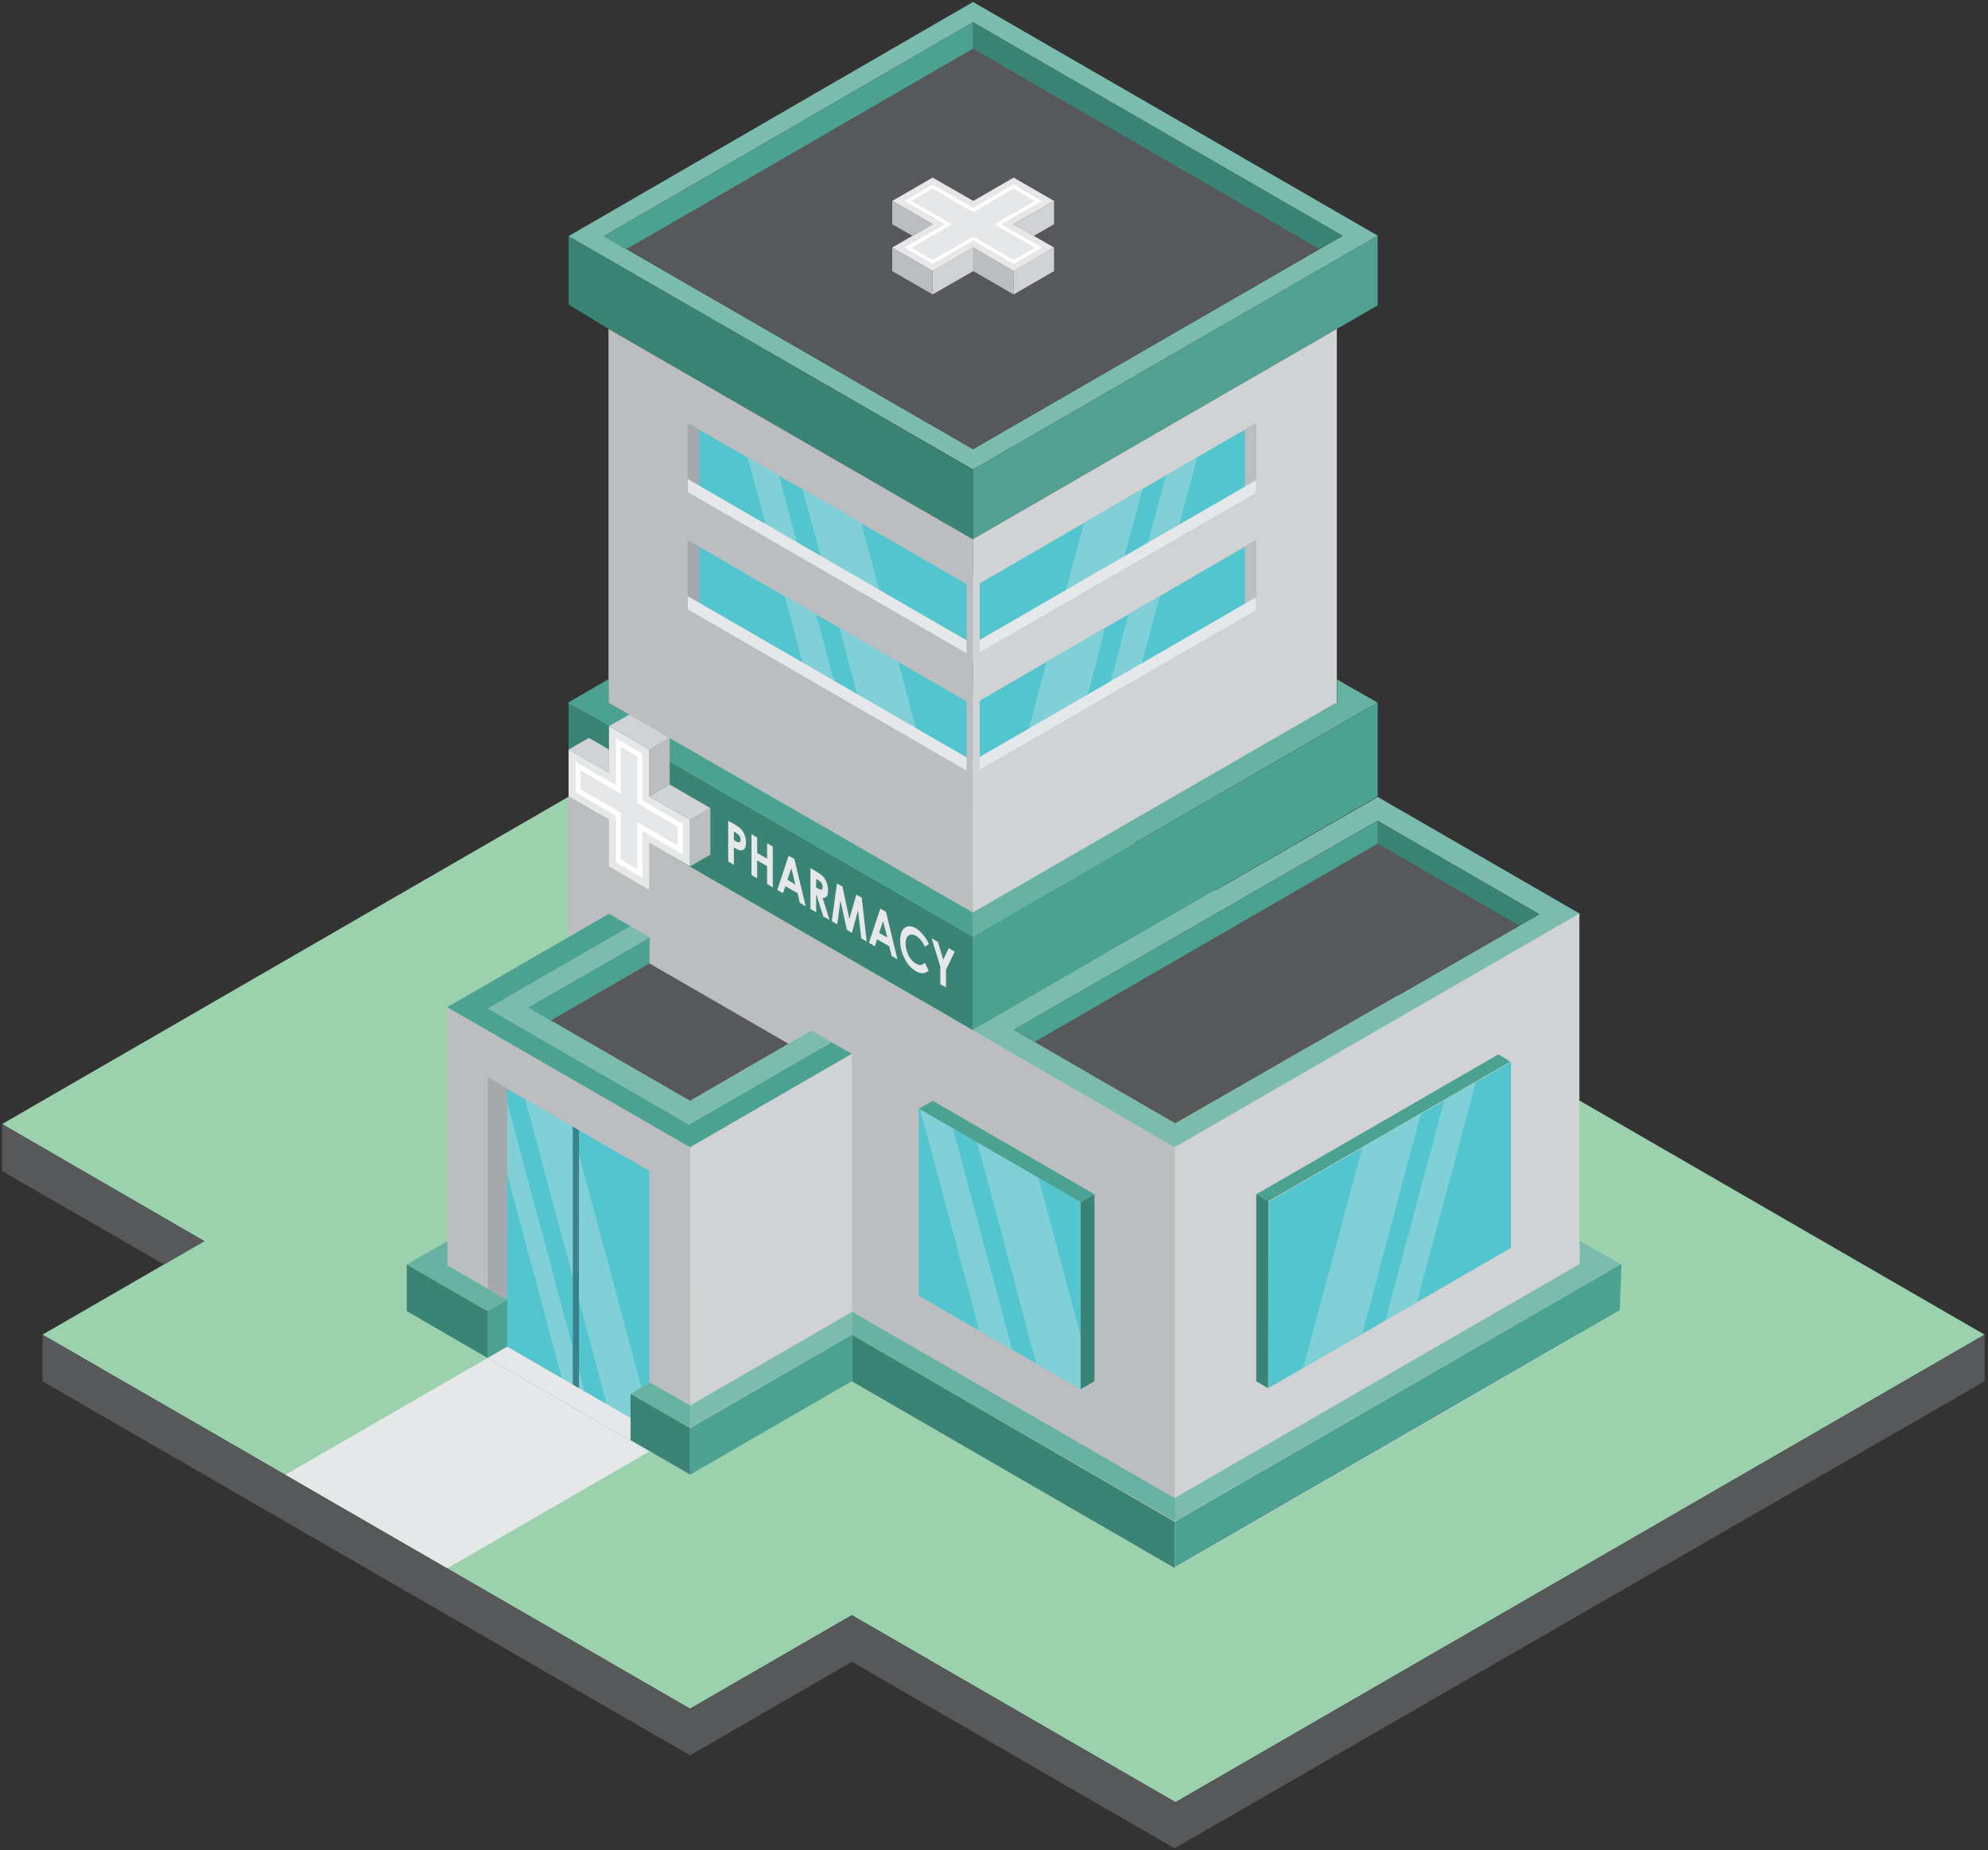 <svg width="360" height="335" viewBox="0 0 360 335" fill="none" xmlns="http://www.w3.org/2000/svg">
<rect x="0" y="0" width="360" height="335" fill="#333333" stroke="none"/>
<g clip-path="url(#clip0_3_439159)">
<path d="M146.896 118.867L359.379 241.64L212.862 326.288L154.255 292.429L124.952 309.359L44.356 262.791L7.694 241.64L36.997 224.71L0.379 203.515L146.896 118.867Z" fill="#9BD2AD"/>
<path d="M80.975 283.942L51.672 267.012L88.29 245.861L117.593 262.791L80.975 283.942Z" fill="#E6E7E8"/>
<path d="M102.828 220.399L212.727 283.897V207.691L102.828 144.194V220.399Z" fill="#BBBDBF"/>
<path d="M154.254 250.082L212.726 283.897V275.544L154.254 241.64V250.082Z" fill="#398475"/>
<path d="M176.156 97.626V85.052L249.482 42.661V55.279L176.156 97.626Z" fill="#52A091"/>
<path d="M110.19 59.546L176.156 97.626V85.052L102.965 42.751V55.145L110.19 59.546Z" fill="#398475"/>
<path d="M110.188 127.264L176.199 165.345L176.154 97.626L110.188 59.546V127.264Z" fill="#BBBDBF"/>
<path d="M176.156 97.626V165.3L242.078 127.264V59.546L176.156 97.626Z" fill="#D1D2D3"/>
<path d="M227.445 76.61V89.273L176.108 118.912L124.547 89.094V76.61L176.108 106.383L227.445 76.61Z" fill="#52C5CE"/>
<path d="M212.816 97.716L207.117 100.994L211.156 86.04L216.81 82.762L212.816 97.716ZM202.899 103.419L192.309 109.571L196.302 94.662L206.938 88.465C205.861 92.462 204.47 97.671 202.899 103.419Z" fill="#81D0D8"/>
<path d="M227.445 76.61V89.273L225.426 88.106V77.778L227.445 76.61Z" fill="#BBBDBF"/>
<path d="M124.547 89.094V76.61L126.611 77.778V87.926L124.547 89.094Z" fill="#A6A9AB"/>
<path d="M227.445 97.806V110.514L176.108 140.152L124.547 110.334V97.806L176.108 127.623L227.445 97.806Z" fill="#52C5CE"/>
<path d="M189.525 119.81L200.161 113.613C198.949 118.283 197.693 123.043 196.436 127.713L185.801 133.865L189.525 119.81ZM204.379 111.188L210.033 107.865L206.264 122.01L200.61 125.288L204.379 111.188Z" fill="#81D0D8"/>
<path d="M227.445 97.806V110.514L225.426 109.346V98.973L227.445 97.806Z" fill="#BBBDBF"/>
<path d="M124.547 110.334V97.806L126.611 99.018V109.122L124.547 110.334Z" fill="#A6A9AB"/>
<path fill-rule="evenodd" clip-rule="evenodd" d="M176.201 0.359L249.482 42.661L176.201 85.007L102.965 42.751L176.201 0.359ZM176.201 4.042L109.382 42.751L176.201 81.325L243.109 42.706L176.201 4.042Z" fill="#7BBCAF"/>
<path d="M176.198 4.042L243.106 42.661L176.198 81.325L109.379 42.751L176.198 4.042Z" fill="#57585A"/>
<path d="M176.199 8.802L238.934 45.086L243.108 42.661L176.199 4.042V8.802Z" fill="#398475"/>
<path d="M117.591 42.706L176.198 8.802V4.042L109.379 42.751L113.418 45.086L117.591 42.706Z" fill="#4CA291"/>
<path d="M245.712 125.064H245.668L242.122 122.998V127.129L176.156 165.21V169.566L249.437 127.219H249.482L245.712 125.064Z" fill="#67B2A3"/>
<path d="M176.156 186.495V169.566L249.482 127.219V144.194L176.156 186.495Z" fill="#4CA291"/>
<path d="M176.156 186.495V169.566L102.965 127.264V144.194L176.156 186.495Z" fill="#398475"/>
<path d="M106.465 129.285L176.156 169.566V165.21L110.19 127.264V122.953L102.785 127.264L106.465 129.285Z" fill="#4CA291"/>
<path d="M106.645 133.596L102.965 135.706L110.279 139.928V135.706L106.645 133.596Z" fill="#D1D2D3"/>
<path d="M110.279 156.857V148.415L102.965 144.194V135.706L110.279 139.928V131.485L117.594 135.706V144.194L124.954 148.415V156.857L117.594 152.636V161.123L110.279 156.857Z" fill="#E6E7E8"/>
<path fill-rule="evenodd" clip-rule="evenodd" d="M115.617 158.519L111.758 156.273L111.533 156.139V147.696L104.443 143.565L104.219 143.43V137.907L104.892 138.311L111.533 142.128V133.686L112.207 134.045L116.111 136.29L116.335 136.425V144.912L123.425 148.999L123.65 149.133V154.702L122.977 154.298L116.335 150.436V158.923L115.617 158.519ZM112.431 155.6L115.393 157.306V148.864L116.066 149.223L122.707 153.085V149.672L115.617 145.586L115.393 145.451V136.964L112.431 135.257V143.745L111.758 143.34L105.116 139.479V142.936L112.207 147.023L112.431 147.158V155.6Z" fill="#FEFEFE"/>
<path d="M121.272 133.596L117.592 135.706L110.277 131.485L113.957 129.375L121.272 133.596Z" fill="#D1D2D3"/>
<path d="M121.273 142.038L117.594 144.194V135.706L121.273 133.596V142.038Z" fill="#BBBDBF"/>
<path d="M121.273 142.038L117.594 144.194L124.953 148.415L128.633 146.304L121.273 142.038Z" fill="#D1D2D3"/>
<path d="M128.633 154.747L124.953 156.857V148.415L128.633 146.304V154.747Z" fill="#BBBDBF"/>
<path d="M117.594 161.123L121.273 158.968V154.792L117.594 152.636V161.123Z" fill="#BBBDBF"/>
<path fill-rule="evenodd" clip-rule="evenodd" d="M131.863 148.594L132.985 149.223C133.554 149.552 133.972 149.867 134.242 150.166C134.511 150.466 134.72 150.825 134.87 151.244C135.019 151.663 135.094 152.112 135.094 152.591C135.094 153.1 134.99 153.474 134.78 153.714C134.571 153.923 134.301 153.998 133.972 153.938C133.793 153.908 133.434 153.744 132.895 153.444V156.588L131.863 155.959V148.594ZM132.895 152.097L133.21 152.277C133.479 152.426 133.658 152.501 133.748 152.501C133.868 152.531 133.957 152.501 134.017 152.412C134.077 152.322 134.107 152.202 134.107 152.052C134.107 151.753 134.017 151.483 133.838 151.244C133.718 151.094 133.509 150.93 133.21 150.75L132.895 150.57V152.097ZM136.082 151.019L137.114 151.648V154.432L138.909 155.465V152.681L139.941 153.265V160.674L138.909 160.046V156.812L137.114 155.779V159.013L136.082 158.429V151.019ZM142.813 154.926L143.845 155.51L145.909 164.087L144.832 163.458L144.428 161.707L142.229 160.45L141.781 161.707L140.749 161.123L142.813 154.926ZM143.306 157.172L142.588 159.282L144.024 160.135L143.306 157.172ZM146.762 157.172L147.839 157.8C148.437 158.159 148.871 158.489 149.14 158.788C149.379 159.058 149.574 159.417 149.724 159.866C149.873 160.285 149.948 160.719 149.948 161.168C149.948 161.677 149.873 162.036 149.724 162.246C149.544 162.485 149.29 162.59 148.961 162.56L150.217 166.557L149.095 165.928L147.884 162.111L147.794 162.021V165.165L146.762 164.581V157.172ZM147.794 160.674L148.108 160.854C148.437 161.033 148.661 161.108 148.781 161.078C148.901 161.019 148.961 160.854 148.961 160.584C148.961 160.405 148.931 160.24 148.871 160.09C148.811 159.941 148.736 159.806 148.647 159.686C148.527 159.596 148.332 159.462 148.063 159.282L147.794 159.147V160.674ZM151.563 159.956L152.551 160.495L153.807 166.377L155.064 161.977L156.051 162.515L156.948 170.464L155.961 169.88L155.378 164.851L154.256 168.892L153.358 168.353L152.192 163.054L151.608 167.365L150.621 166.781L151.563 159.956ZM159.417 164.491L160.449 165.12L162.513 173.697L161.481 173.068L161.032 171.317L158.833 170.06L158.429 171.317L157.352 170.688L159.417 164.491ZM159.91 166.781L159.192 168.892L160.673 169.745L159.91 166.781ZM168.212 170.913L167.494 171.407C167.015 170.419 166.462 169.76 165.834 169.431C165.325 169.132 164.891 169.117 164.532 169.386C164.173 169.655 163.994 170.149 163.994 170.868C163.994 171.347 164.084 171.826 164.263 172.305C164.413 172.784 164.622 173.218 164.891 173.607C165.19 173.966 165.52 174.251 165.879 174.46C166.178 174.64 166.447 174.73 166.686 174.73C166.926 174.7 167.195 174.565 167.494 174.326L168.167 175.763C167.778 176.062 167.404 176.212 167.045 176.212C166.686 176.212 166.282 176.077 165.834 175.808C164.996 175.329 164.323 174.58 163.814 173.562C163.276 172.515 163.007 171.422 163.007 170.284C163.007 169.536 163.126 168.952 163.366 168.533C163.605 168.084 163.949 167.814 164.398 167.725C164.846 167.635 165.34 167.754 165.879 168.084C166.297 168.323 166.716 168.697 167.135 169.206C167.554 169.685 167.913 170.254 168.212 170.913ZM168.706 169.88L169.828 170.509L170.815 173.742L171.802 171.676L172.879 172.305L171.308 175.583V178.771L170.276 178.188V174.999L168.706 169.88Z" fill="#E6E7E8"/>
<path fill-rule="evenodd" clip-rule="evenodd" d="M212.864 207.781L176.156 186.495L249.482 144.284L286.1 165.434L212.864 207.781ZM212.864 203.425L278.74 165.524L249.482 148.639L183.561 186.495L212.864 203.425Z" fill="#7BBCAF"/>
<path d="M183.516 186.45L212.819 203.38L278.74 165.524L249.437 148.594L183.516 186.45Z" fill="#57585A"/>
<path d="M249.48 152.726V148.639L278.739 165.524L275.149 167.59L249.48 152.726Z" fill="#398475"/>
<path d="M249.482 152.726V148.639L183.516 186.45L187.33 188.651L249.482 152.726Z" fill="#4CA291"/>
<path d="M212.727 283.897V207.691L286.007 165.389V241.55L212.727 283.897Z" fill="#D1D2D3"/>
<path d="M146.894 186.585L154.254 190.806L124.95 207.736L80.973 182.364L110.276 165.434L117.591 169.656L114.18 167.68L88.377 182.588L124.771 203.605L150.574 188.696L146.894 186.585Z" fill="#4CA291"/>
<path d="M146.896 186.585L150.576 188.696L124.773 203.605L88.379 182.588L114.182 167.68L117.593 169.655L95.604 182.364L124.952 199.294L146.896 186.585Z" fill="#7BBCAF"/>
<path d="M124.953 267.012V207.736L154.256 190.806V250.082L124.953 267.012Z" fill="#D1D2D3"/>
<path d="M124.953 267.012V258.57L154.256 241.64V250.082L124.953 267.012Z" fill="#4CA291"/>
<path d="M80.973 241.64L124.95 267.012V207.736L80.973 182.364V241.64Z" fill="#BBBDBF"/>
<path d="M117.594 174.416L99.689 184.789L95.606 182.409L117.639 169.7L117.594 174.416Z" fill="#4CA291"/>
<path d="M142.766 188.965L124.95 199.294L99.731 184.744L117.591 174.416L142.766 188.965Z" fill="#57585A"/>
<path d="M90.938 247.388L117.593 262.791V212.002L91.79 197.093L90.938 197.542V247.388Z" fill="#52C5CE"/>
<path fill-rule="evenodd" clip-rule="evenodd" d="M103.054 254.393L107.137 256.729L91.252 197.408L90.938 197.542V209.173L103.054 254.393ZM117.638 262.836V256.729L103.458 203.829L95.111 199.024L111.176 259.109L117.638 262.836Z" fill="#81D0D8"/>
<path d="M103.727 254.753L104.848 255.426V204.637L103.727 203.964V254.753Z" fill="#39818C"/>
<path d="M88.289 245.861L117.592 262.791V258.704L91.834 243.796L88.289 245.861Z" fill="#E6E7E8"/>
<path d="M161.57 36.374L168.885 40.595L161.57 44.816L168.885 49.083L176.244 44.816L183.559 49.083L190.874 44.816L183.559 40.595L190.874 36.374L183.559 32.153L176.244 36.374L168.885 32.153L161.57 36.374Z" fill="#E6E7E8"/>
<path fill-rule="evenodd" clip-rule="evenodd" d="M171.127 40.595L164.261 36.643L163.812 36.374L164.261 36.105L168.749 33.5L168.883 33.41L169.063 33.5L176.243 37.631L183.378 33.5L183.557 33.41L183.692 33.5L188.18 36.105L188.673 36.374L188.18 36.643L181.314 40.595L188.18 44.547L188.673 44.816L188.18 45.086L183.737 47.69L183.557 47.78L183.423 47.69L176.243 43.559L169.063 47.69L168.883 47.78L168.749 47.69L164.261 45.086L163.812 44.816L164.261 44.547L171.127 40.595ZM165.024 36.374L171.89 40.326L172.384 40.595L171.89 40.865L165.024 44.861L168.883 47.062L176.063 42.93L176.243 42.84L176.377 42.93L183.557 47.062L187.417 44.861L180.551 40.865L180.102 40.595L180.551 40.326L187.417 36.374L183.557 34.129L176.377 38.305L176.243 38.395L176.063 38.305L168.883 34.129L165.024 36.374Z" fill="#FEFEFE"/>
<path d="M168.883 53.304V49.082L176.242 44.816V49.082L168.883 53.304Z" fill="#D1D2D3"/>
<path d="M183.557 53.304L176.242 49.082V44.816L183.557 49.038V53.304Z" fill="#BBBDBF"/>
<path d="M190.873 49.082L183.559 53.304V49.038L190.873 44.816V49.082Z" fill="#D1D2D3"/>
<path d="M190.873 40.595V36.374L183.559 40.595L187.193 42.706L190.873 40.595Z" fill="#D1D2D3"/>
<path d="M161.57 49.082L168.885 53.304V49.082L161.57 44.816V49.082Z" fill="#BBBDBF"/>
<path d="M161.57 40.595L165.25 42.706L168.885 40.595L161.57 36.374V40.595Z" fill="#BBBDBF"/>
<path d="M293.636 228.797L293.322 237.194L212.727 283.762V275.499L293.636 228.797Z" fill="#4CA291"/>
<path d="M293.458 228.932L289.689 226.731L286.099 224.71L286.144 228.797L212.683 271.233L154.301 237.509V241.64L212.773 275.41L293.458 228.932Z" fill="#7BBCAF"/>
<path d="M212.771 271.188L212.681 271.233L154.299 237.509L154.254 241.64L212.771 275.41V271.188Z" fill="#67B2A3"/>
<path d="M154.301 237.509L124.953 254.483V258.57L130.383 255.381L154.256 241.64L154.301 237.509Z" fill="#7BBCAF"/>
<path d="M124.954 254.483L117.729 250.307L114.184 252.373L124.954 258.57V254.483Z" fill="#67B2A3"/>
<path d="M114.184 252.373V260.725L124.954 266.967V258.57L114.184 252.373Z" fill="#398475"/>
<path d="M88.289 245.861V237.374L73.66 228.932V237.374L88.289 245.861Z" fill="#398475"/>
<path d="M91.832 235.353V197.048L88.332 195.072V233.332L91.832 235.353Z" fill="#A6A9AB"/>
<path d="M88.289 245.861V237.374L91.834 235.353V243.796L88.289 245.861Z" fill="#4CA291"/>
<path d="M73.66 228.932L88.289 237.374L91.835 235.353L81.02 229.111V224.71L73.66 228.932Z" fill="#67B2A3"/>
<path d="M271.335 190.896L227.492 216.223L229.691 217.481L273.444 192.243L272.636 191.66L271.335 190.896Z" fill="#4CA291"/>
<path d="M229.691 217.481L229.646 251.34L227.492 250.082V216.223L229.691 217.481Z" fill="#398475"/>
<path d="M229.645 251.34L273.622 225.923V192.243L229.734 217.57L229.645 251.34Z" fill="#52C5CE"/>
<path fill-rule="evenodd" clip-rule="evenodd" d="M246.696 207.781L257.331 201.629C254.863 210.745 250.6 226.686 246.696 241.46L236.016 247.613L246.696 207.781ZM250.869 239.08L261.55 199.204L267.249 195.926L256.568 235.802L250.869 239.08Z" fill="#81D0D8"/>
<path d="M198.187 216.223L168.884 199.294L166.371 200.731L195.674 217.66L198.187 216.223Z" fill="#4CA291"/>
<path d="M198.189 250.082V216.223L195.676 217.66V251.519L198.189 250.082Z" fill="#398475"/>
<path d="M195.674 251.519L166.371 234.59V200.731L195.674 217.66V251.519Z" fill="#52C5CE"/>
<path fill-rule="evenodd" clip-rule="evenodd" d="M195.675 251.519L187.642 246.894C183.738 232.165 179.565 216.403 176.962 206.838L188.046 213.259L195.675 241.775V251.519ZM177.366 240.966L166.641 200.91L172.564 204.323L183.289 244.379L177.366 240.966Z" fill="#81D0D8"/>
<path d="M359.381 250.082V241.64L212.864 326.288L154.257 292.429L124.954 309.359L7.695 241.64V250.082L124.954 317.801L154.257 300.871L212.684 334.641L359.381 250.082Z" fill="#57585A"/>
<path d="M0.379 212.002L29.682 228.932L36.997 224.71L0.379 203.515V212.002Z" fill="#57585A"/>
<path d="M139.402 97.716L145.056 100.994L141.062 86.04L135.363 82.762L139.402 97.716ZM149.319 103.419L159.955 109.571L155.961 94.662L145.281 88.465C146.403 92.462 147.794 97.671 149.319 103.419Z" fill="#81D0D8"/>
<path d="M162.647 119.81L152.011 113.613C153.268 118.283 154.524 123.043 155.736 127.713L166.416 133.865L162.647 119.81ZM147.793 111.188L142.094 107.865L145.863 122.01L151.562 125.288L147.793 111.188Z" fill="#81D0D8"/>
<path d="M227.445 86.938V89.273L176.108 118.912L124.547 89.094V86.714L126.611 87.926L176.153 116.576L227.445 86.938Z" fill="#E6E7E8"/>
<path d="M175.031 104.092H176.153V119.81H175.031V104.092Z" fill="#BBBDBF"/>
<path d="M176.156 104.092H177.413V119.81H176.156V104.092Z" fill="#D1D2D3"/>
<path d="M227.445 108.134V110.514L176.108 140.152L124.547 110.334V107.954L126.611 109.122L176.153 137.772L227.445 108.134Z" fill="#E6E7E8"/>
<path d="M175.031 125.468H176.153V141.185H175.031V125.468Z" fill="#BBBDBF"/>
<path d="M176.156 125.468H177.413V141.185H176.156V125.468Z" fill="#D1D2D3"/>
</g>
<defs>
<clipPath id="clip0_3_439159">
<rect width="359" height="335" fill="white" transform="translate(0.379)"/>
</clipPath>
</defs>
</svg>
